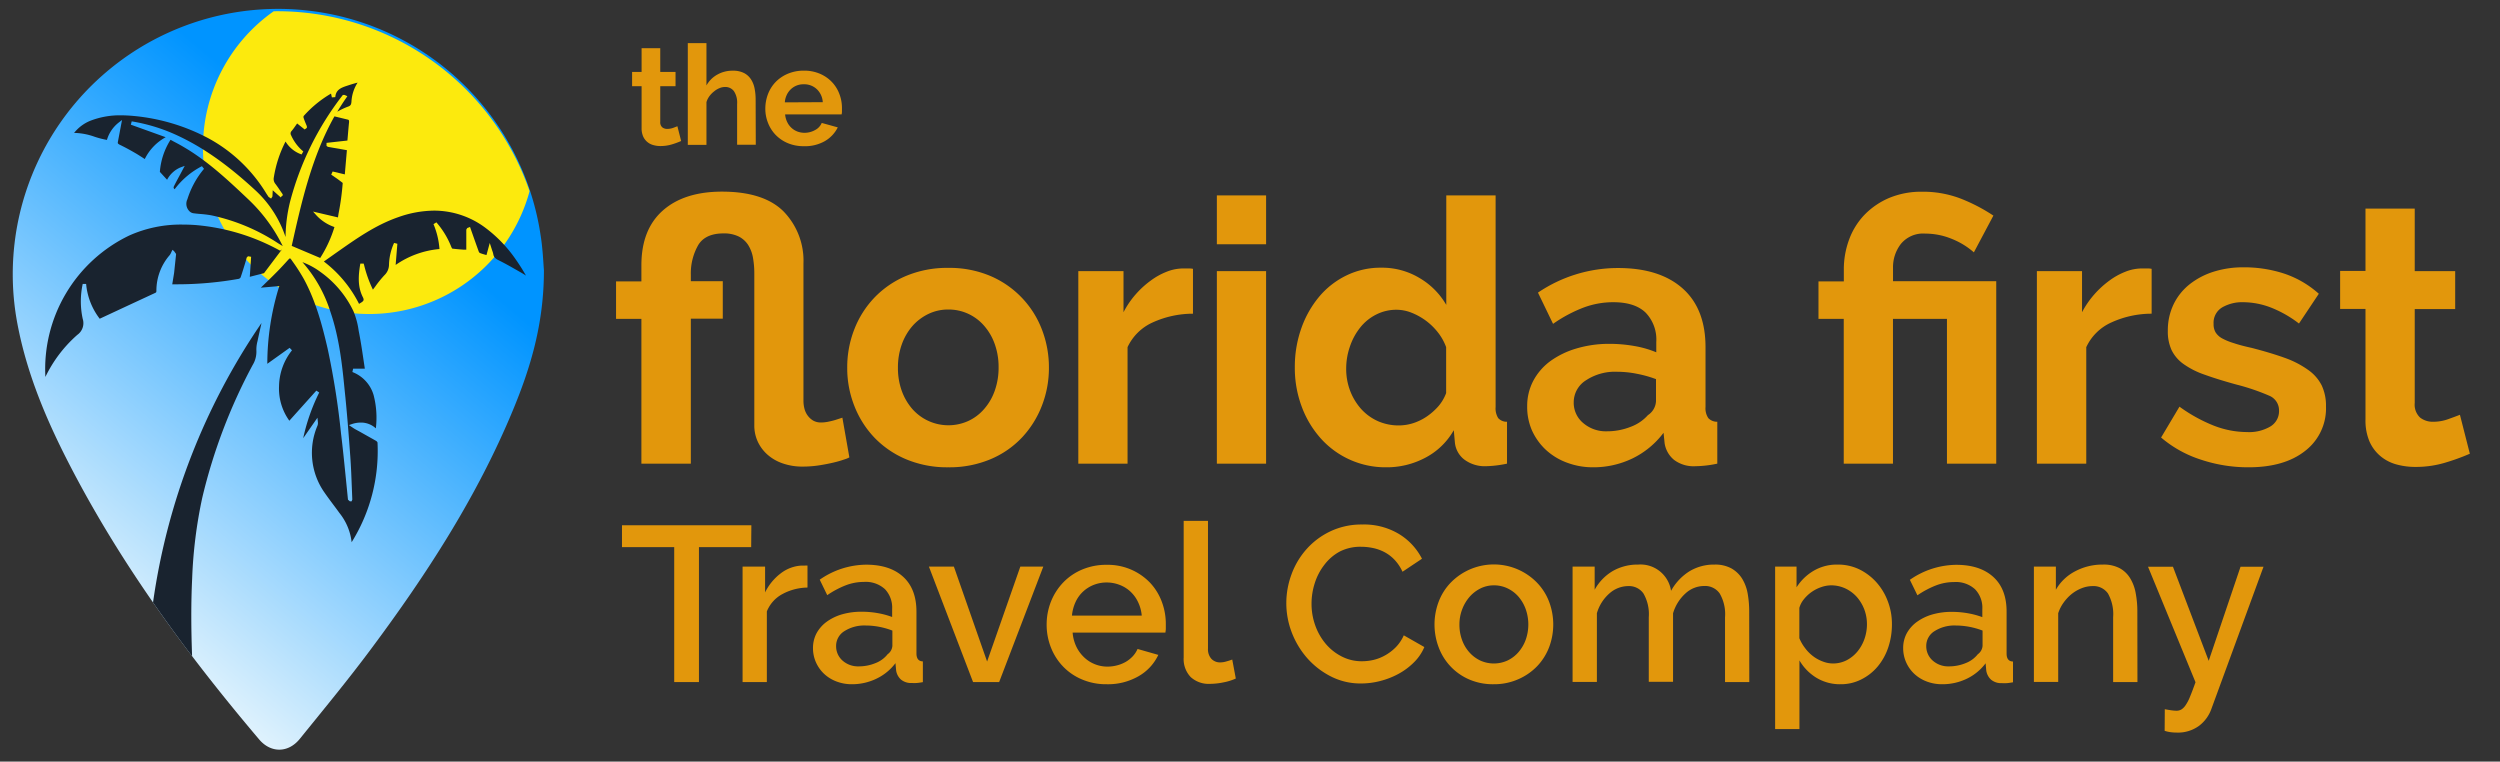 <?xml version="1.0" encoding="UTF-8"?> <svg xmlns="http://www.w3.org/2000/svg" xmlns:xlink="http://www.w3.org/1999/xlink" id="Layer_1" data-name="Layer 1" viewBox="0 0 526.54 160.4"><rect x="0" y="0" width="526.54" height="160.4" fill="#333333" stroke="none"/><defs><style>.cls-1{fill:#e2970c;}.cls-2{fill:url(#New_Gradient_Swatch_1);}.cls-3{fill:#fcea0d;}.cls-4{fill:#19232f;}</style><linearGradient id="New_Gradient_Swatch_1" x1="12.75" y1="120.79" x2="98.38" y2="18.74" gradientUnits="userSpaceOnUse"><stop offset="0" stop-color="#dff2fd"></stop><stop offset="0.78" stop-color="#0094ff"></stop></linearGradient></defs><path class="cls-1" d="M178.89,96.33a4.55,4.55,0,0,1-.93.39,21,21,0,0,1-2.24.66c-.93.23-2,.44-3.14.62a22.34,22.34,0,0,1-3.44.27,12.48,12.48,0,0,1-4.37-.7,9.41,9.41,0,0,1-3.21-1.89,8.4,8.4,0,0,1-2-2.75,8.07,8.07,0,0,1-.69-3.33v-32a18.83,18.83,0,0,0-.27-3.25,7.38,7.38,0,0,0-1-2.71,5.06,5.06,0,0,0-2-1.82,7,7,0,0,0-3.21-.66q-3.79,0-5.3,2.4a12,12,0,0,0-1.59,6.27v1.39h6.73v7.9h-6.73V97.65H135.09V67.16h-5.34v-7.9h5.34v-3.4q0-7.51,4.49-11.5t12.46-4q8.82,0,13,4.18a14.88,14.88,0,0,1,4.18,11V84.41a6.77,6.77,0,0,0,.19,1.59,4.26,4.26,0,0,0,.66,1.47,4,4,0,0,0,1.16,1.09,3.25,3.25,0,0,0,1.7.42,7.64,7.64,0,0,0,1.47-.15c.52-.11,1-.22,1.44-.35l1.58-.51Z"></path><path class="cls-1" d="M199.72,98.42a22.35,22.35,0,0,1-8.9-1.7,20,20,0,0,1-6.7-4.6,20.39,20.39,0,0,1-4.21-6.7,21.64,21.64,0,0,1-1.47-8,21.87,21.87,0,0,1,1.47-8,20.24,20.24,0,0,1,4.21-6.69,20,20,0,0,1,6.7-4.61,22.35,22.35,0,0,1,8.9-1.7,22.08,22.08,0,0,1,8.86,1.7,20,20,0,0,1,10.87,11.3,22.08,22.08,0,0,1,1.47,8,21.85,21.85,0,0,1-1.47,8,20.64,20.64,0,0,1-4.18,6.7,19.49,19.49,0,0,1-6.65,4.6A22.35,22.35,0,0,1,199.72,98.42Zm-10.6-21a14.13,14.13,0,0,0,.81,4.91,12,12,0,0,0,2.24,3.83,10.13,10.13,0,0,0,11.73,2.52,9.85,9.85,0,0,0,3.36-2.52,11.73,11.73,0,0,0,2.25-3.87,14.44,14.44,0,0,0,.81-4.95,14.22,14.22,0,0,0-.81-4.87,11.73,11.73,0,0,0-2.25-3.87,9.85,9.85,0,0,0-7.54-3.41,9.51,9.51,0,0,0-4.18.93,10.62,10.62,0,0,0-3.37,2.55,12.1,12.1,0,0,0-2.24,3.87A14.32,14.32,0,0,0,189.12,77.45Z"></path><path class="cls-1" d="M251.26,66.07a20.47,20.47,0,0,0-8.44,1.82,10.67,10.67,0,0,0-5.34,5.23V97.65H227.11V57.1h9.52v8.66A18.51,18.51,0,0,1,239.19,62a19.17,19.17,0,0,1,3.17-2.9,14.52,14.52,0,0,1,3.44-1.9,9.51,9.51,0,0,1,3.37-.66h1.28a4.28,4.28,0,0,1,.81.08Z"></path><path class="cls-1" d="M256.29,51.45V41.15h10.37v10.3Zm0,46.2V57.1h10.37V97.65Z"></path><path class="cls-1" d="M292,98.42a18.3,18.3,0,0,1-13.85-6.11,20.9,20.9,0,0,1-4-6.7,23.21,23.21,0,0,1-1.44-8.24,24.28,24.28,0,0,1,1.36-8.2,21.47,21.47,0,0,1,3.75-6.66A17.38,17.38,0,0,1,283.61,58a16.38,16.38,0,0,1,7.27-1.62A15.32,15.32,0,0,1,299,58.57a15.58,15.58,0,0,1,5.61,5.65V41.15H315V85.73a3.84,3.84,0,0,0,.54,2.32,2.4,2.4,0,0,0,1.86.78v8.82a23.56,23.56,0,0,1-4.41.54,7.19,7.19,0,0,1-4.57-1.39,5.15,5.15,0,0,1-2-3.64l-.23-2.55a14.73,14.73,0,0,1-6.08,5.84A17.31,17.31,0,0,1,292,98.42Zm2.71-8.82a9.89,9.89,0,0,0,3-.5,11.17,11.17,0,0,0,2.87-1.43A13.11,13.11,0,0,0,303,85.5a9.16,9.16,0,0,0,1.58-2.71V73.12A11.24,11.24,0,0,0,302.84,70a13.29,13.29,0,0,0-2.55-2.48,13.54,13.54,0,0,0-3-1.66,8.64,8.64,0,0,0-3.14-.62,9.35,9.35,0,0,0-4.29,1A10.07,10.07,0,0,0,286.47,69a13.08,13.08,0,0,0-2.16,4,14.08,14.08,0,0,0-.78,4.64,12.9,12.9,0,0,0,.85,4.72,12.39,12.39,0,0,0,2.32,3.8,10.63,10.63,0,0,0,3.53,2.55A10.78,10.78,0,0,0,294.75,89.6Z"></path><path class="cls-1" d="M335.46,98.42a15.45,15.45,0,0,1-5.49-1,13.29,13.29,0,0,1-4.42-2.71,12.78,12.78,0,0,1-2.9-4.07,12.37,12.37,0,0,1-1-5.1,11.31,11.31,0,0,1,1.27-5.31,12.37,12.37,0,0,1,3.56-4.14,17.94,17.94,0,0,1,5.46-2.67,24,24,0,0,1,7-1,30,30,0,0,1,5.3.46,21.37,21.37,0,0,1,4.6,1.32V72a8.14,8.14,0,0,0-2.28-6.19q-2.28-2.16-6.77-2.16a17.79,17.79,0,0,0-6.35,1.16,29.43,29.43,0,0,0-6.34,3.4l-3.18-6.58a30,30,0,0,1,16.87-5.18q8.75,0,13.59,4.29t4.83,12.43V85.73a3.68,3.68,0,0,0,.58,2.32,2.53,2.53,0,0,0,1.9.78v8.82a23.24,23.24,0,0,1-4.57.54,6.86,6.86,0,0,1-4.52-1.32,5.62,5.62,0,0,1-2-3.48l-.23-2.24a18,18,0,0,1-6.58,5.42A19,19,0,0,1,335.46,98.42Zm2.94-7.58a13.45,13.45,0,0,0,5-.93,9,9,0,0,0,3.68-2.48,3.71,3.71,0,0,0,1.7-2.94V79.85a24.55,24.55,0,0,0-4-1.12,21.27,21.27,0,0,0-4.18-.43A11.08,11.08,0,0,0,334,80.12a5.46,5.46,0,0,0-2.55,4.6,5.55,5.55,0,0,0,2,4.38A7.3,7.3,0,0,0,338.4,90.84Z"></path><path class="cls-1" d="M388.32,67.16H383v-7.9h5.34V56.79a18,18,0,0,1,1.12-6.35,14.91,14.91,0,0,1,3.25-5.22,15.91,15.91,0,0,1,5.18-3.53,17.51,17.51,0,0,1,6.93-1.31,22.21,22.21,0,0,1,8.09,1.43,36.73,36.73,0,0,1,6.93,3.6l-4.11,7.74A16.07,16.07,0,0,0,411,50.28a14.67,14.67,0,0,0-5.49-1.08,6.07,6.07,0,0,0-5.15,2.17,8,8,0,0,0-1.66,5v2.86h21.74V97.65H410.06V67.16H398.69V97.65H388.32Z"></path><path class="cls-1" d="M453.17,66.07a20.38,20.38,0,0,0-8.43,1.82,10.6,10.6,0,0,0-5.34,5.23V97.65H429V57.1h9.51v8.66A18.93,18.93,0,0,1,441.1,62a19.57,19.57,0,0,1,3.17-2.9,14.57,14.57,0,0,1,3.45-1.9,9.45,9.45,0,0,1,3.36-.66h1.28a4.28,4.28,0,0,1,.81.08Z"></path><path class="cls-1" d="M473.52,98.42a31.46,31.46,0,0,1-10-1.62,24.34,24.34,0,0,1-8.36-4.65l3.87-6.5a33,33,0,0,0,7.24,4,19.45,19.45,0,0,0,7,1.35,8.81,8.81,0,0,0,4.88-1.16A3.75,3.75,0,0,0,480,86.5a3.33,3.33,0,0,0-2.09-3.17A45.74,45.74,0,0,0,471.05,81c-2.63-.72-4.88-1.42-6.73-2.09a17.18,17.18,0,0,1-4.49-2.28,7.8,7.8,0,0,1-2.48-2.94,9.34,9.34,0,0,1-.77-4,12.61,12.61,0,0,1,1.2-5.57,12.07,12.07,0,0,1,3.36-4.22,15.73,15.73,0,0,1,5.07-2.67,20.61,20.61,0,0,1,6.31-.93,27.06,27.06,0,0,1,8.55,1.32,20.85,20.85,0,0,1,7.31,4.25l-4.18,6.27a24.09,24.09,0,0,0-6-3.4,16.5,16.5,0,0,0-5.77-1.09A8.38,8.38,0,0,0,468,64.76a3.76,3.76,0,0,0-1.78,3.48,3.31,3.31,0,0,0,.43,1.78A3.73,3.73,0,0,0,468,71.26a12.9,12.9,0,0,0,2.44,1q1.5.51,3.75,1c2.79.72,5.17,1.44,7.16,2.16A19.78,19.78,0,0,1,486.26,78,8.83,8.83,0,0,1,489,81.2a10,10,0,0,1,.89,4.38,11.29,11.29,0,0,1-4.41,9.4Q481.11,98.43,473.52,98.42Z"></path><path class="cls-1" d="M520.19,95.56a45.48,45.48,0,0,1-5.11,1.86,21.42,21.42,0,0,1-6.34.92,14.83,14.83,0,0,1-4.07-.54,8.87,8.87,0,0,1-3.32-1.74A8.5,8.5,0,0,1,499.06,93a11.2,11.2,0,0,1-.85-4.61V65.07h-5.34v-8h5.34V43.94h10.37V57.1h8.52v8h-8.52V84.88a3.73,3.73,0,0,0,1.12,3.06,4.32,4.32,0,0,0,2.75.89,9.37,9.37,0,0,0,3.18-.55c1-.36,1.85-.67,2.47-.92Z"></path><path class="cls-1" d="M158.21,115.24h-11v28.41H142V115.24H131v-4.61h27.25Z"></path><path class="cls-1" d="M170.07,123.75a11.42,11.42,0,0,0-5.28,1.37,7.2,7.2,0,0,0-3.28,3.65v14.88H156.4V119.33h4.74v5.44a11.19,11.19,0,0,1,3.28-4,7.89,7.89,0,0,1,4.35-1.65h.76a3,3,0,0,1,.54,0Z"></path><path class="cls-1" d="M179.46,144.11a9,9,0,0,1-3.28-.58,7.8,7.8,0,0,1-2.6-1.6,7.47,7.47,0,0,1-1.72-2.42,7.26,7.26,0,0,1-.63-3,6.59,6.59,0,0,1,.74-3.12,7.36,7.36,0,0,1,2.12-2.42,10.47,10.47,0,0,1,3.25-1.58,14.77,14.77,0,0,1,4.17-.55,19.25,19.25,0,0,1,3.39.3,17,17,0,0,1,3,.81v-1.67a5.65,5.65,0,0,0-1.53-4.21,6,6,0,0,0-4.42-1.51,10.71,10.71,0,0,0-3.84.72,19.39,19.39,0,0,0-3.88,2.07l-1.58-3.26a17.31,17.31,0,0,1,9.77-3.16c3.34,0,5.95.85,7.81,2.56s2.79,4.15,2.79,7.35v8.78q0,1.64,1.35,1.68v4.37c-.5.09-.93.15-1.28.18a9.45,9.45,0,0,1-1.05,0,3.31,3.31,0,0,1-2.3-.74,3.18,3.18,0,0,1-1-1.91l-.14-1.53a10.87,10.87,0,0,1-4,3.27A11.82,11.82,0,0,1,179.46,144.11Zm1.4-3.76a9.22,9.22,0,0,0,3.51-.68,6,6,0,0,0,2.58-1.88,2.36,2.36,0,0,0,1-1.77v-3.21a16,16,0,0,0-2.76-.79,15.82,15.82,0,0,0-2.86-.28,7.83,7.83,0,0,0-4.49,1.19,3.64,3.64,0,0,0-1.74,3.14,4,4,0,0,0,1.34,3.05A4.92,4.92,0,0,0,180.86,140.35Z"></path><path class="cls-1" d="M204.94,143.65l-9.3-24.32h5.26l7,20,7-20h4.84l-9.3,24.32Z"></path><path class="cls-1" d="M233.07,144.11a12.87,12.87,0,0,1-5.16-1,11.84,11.84,0,0,1-4-2.72,12.13,12.13,0,0,1-2.56-4,13,13,0,0,1-.91-4.83,13.2,13.2,0,0,1,.91-4.86,12.45,12.45,0,0,1,2.56-4,11.89,11.89,0,0,1,4-2.74,13,13,0,0,1,5.21-1,12.32,12.32,0,0,1,9.07,3.74,11.88,11.88,0,0,1,2.49,4,13.17,13.17,0,0,1,.86,4.72c0,.37,0,.72,0,1s-.06.6-.09.82H225.91a8.49,8.49,0,0,0,.77,2.93,7.69,7.69,0,0,0,1.63,2.25,7,7,0,0,0,2.28,1.47,7.12,7.12,0,0,0,2.67.51,8.11,8.11,0,0,0,2-.26,7.31,7.31,0,0,0,1.84-.74,6.61,6.61,0,0,0,1.49-1.19,5.53,5.53,0,0,0,1-1.53l4.37,1.25a10.12,10.12,0,0,1-4.16,4.49A12.92,12.92,0,0,1,233.07,144.11Zm7.4-14.46a8.24,8.24,0,0,0-.77-2.83,7.26,7.26,0,0,0-1.6-2.21,7,7,0,0,0-2.28-1.42,7.5,7.5,0,0,0-2.75-.51,7.31,7.31,0,0,0-2.72.51,7.1,7.1,0,0,0-2.25,1.42,6.89,6.89,0,0,0-1.58,2.21,8.69,8.69,0,0,0-.75,2.83Z"></path><path class="cls-1" d="M249.3,109.7h5.12v26.93a3,3,0,0,0,.7,2.11,2.49,2.49,0,0,0,1.95.77,4.29,4.29,0,0,0,1.18-.19c.45-.12.88-.26,1.28-.41l.75,4a11.5,11.5,0,0,1-2.65.82,14.55,14.55,0,0,1-2.75.3,5.61,5.61,0,0,1-4.11-1.44,5.48,5.48,0,0,1-1.47-4.09Z"></path><path class="cls-1" d="M270.92,126.91A17.41,17.41,0,0,1,272,121a16.43,16.43,0,0,1,3.14-5.3,15.72,15.72,0,0,1,5.05-3.79,15.27,15.27,0,0,1,6.74-1.44,14.24,14.24,0,0,1,7.72,2,13,13,0,0,1,4.84,5.21l-4.1,2.74a9.23,9.23,0,0,0-1.67-2.51,8.22,8.22,0,0,0-2.14-1.63,9.33,9.33,0,0,0-2.42-.86,12.09,12.09,0,0,0-2.42-.26,9.46,9.46,0,0,0-4.55,1A10,10,0,0,0,278.9,119a12.32,12.32,0,0,0-2,3.86,14.09,14.09,0,0,0-.67,4.27,13.37,13.37,0,0,0,.79,4.61,12.44,12.44,0,0,0,2.2,3.86,10.84,10.84,0,0,0,3.38,2.67,9.17,9.17,0,0,0,4.27,1,10.85,10.85,0,0,0,2.49-.3,9.43,9.43,0,0,0,2.47-1,10,10,0,0,0,2.18-1.69,8.48,8.48,0,0,0,1.65-2.47l4.33,2.47a9.93,9.93,0,0,1-2.24,3.27,14,14,0,0,1-3.25,2.4,16.71,16.71,0,0,1-3.84,1.49,16.14,16.14,0,0,1-4,.51,13.68,13.68,0,0,1-6.37-1.49,16.78,16.78,0,0,1-5-3.88,17.92,17.92,0,0,1-3.25-5.44A17.18,17.18,0,0,1,270.92,126.91Z"></path><path class="cls-1" d="M314.63,144.11a12.64,12.64,0,0,1-5.18-1,11.86,11.86,0,0,1-6.44-6.77,13.59,13.59,0,0,1,0-9.62,11.78,11.78,0,0,1,2.53-4,12.68,12.68,0,0,1,18.18,0,11.81,11.81,0,0,1,2.54,4,13.59,13.59,0,0,1,0,9.62,12,12,0,0,1-2.54,4,12.37,12.37,0,0,1-4,2.74A12.54,12.54,0,0,1,314.63,144.11Zm-7.25-12.55a9.2,9.2,0,0,0,.56,3.25,7.88,7.88,0,0,0,1.53,2.58,7.23,7.23,0,0,0,2.3,1.73,6.91,6.91,0,0,0,5.72,0,7,7,0,0,0,2.31-1.75,8.31,8.31,0,0,0,1.53-2.6,9.68,9.68,0,0,0,0-6.49,8.34,8.34,0,0,0-1.53-2.63,7.15,7.15,0,0,0-2.31-1.74,6.54,6.54,0,0,0-2.86-.63,6.33,6.33,0,0,0-2.81.65,7.5,7.5,0,0,0-2.3,1.77,8.69,8.69,0,0,0-1.56,2.63A8.82,8.82,0,0,0,307.38,131.56Z"></path><path class="cls-1" d="M368.43,143.65h-5.11V130a8.67,8.67,0,0,0-1.12-5,3.74,3.74,0,0,0-3.25-1.58,5.81,5.81,0,0,0-4,1.6,9.11,9.11,0,0,0-2.58,4.16v14.42h-5.11V130a8.72,8.72,0,0,0-1.12-5,3.7,3.7,0,0,0-3.21-1.56,6,6,0,0,0-4,1.58,8.76,8.76,0,0,0-2.6,4.14v14.46h-5.12V119.33h4.65v4.88a10.39,10.39,0,0,1,3.79-3.93,10.51,10.51,0,0,1,5.37-1.37,6.5,6.5,0,0,1,6.93,5.53,11.27,11.27,0,0,1,3.86-4.11,9.94,9.94,0,0,1,5.3-1.42,7.1,7.1,0,0,1,3.56.81,6.36,6.36,0,0,1,2.26,2.17,9.1,9.1,0,0,1,1.16,3.14,21.76,21.76,0,0,1,.32,3.79Z"></path><path class="cls-1" d="M387.68,144.11a9.54,9.54,0,0,1-5.16-1.39,10.39,10.39,0,0,1-3.53-3.63v14.46h-5.12V119.33h4.51v4.37a10.66,10.66,0,0,1,3.61-3.49,9.63,9.63,0,0,1,5-1.3,10.35,10.35,0,0,1,4.6,1,11.83,11.83,0,0,1,3.63,2.75,12.56,12.56,0,0,1,2.39,4,13.29,13.29,0,0,1,.86,4.79,15.11,15.11,0,0,1-.79,4.95,12.36,12.36,0,0,1-2.23,4,10.77,10.77,0,0,1-3.42,2.69A9.44,9.44,0,0,1,387.68,144.11ZM386,139.74a6.29,6.29,0,0,0,2.95-.69,7.35,7.35,0,0,0,2.28-1.86,8.61,8.61,0,0,0,1.47-2.66,9.36,9.36,0,0,0,.51-3.06,8.83,8.83,0,0,0-.58-3.17,8.62,8.62,0,0,0-1.58-2.6,7.56,7.56,0,0,0-2.4-1.77,7.12,7.12,0,0,0-3-.65,6.45,6.45,0,0,0-2.05.37,8.07,8.07,0,0,0-2,1,7.8,7.8,0,0,0-1.63,1.51,5,5,0,0,0-1,1.88v6.37a9.1,9.1,0,0,0,1.21,2.09,8.49,8.49,0,0,0,1.65,1.68,7.8,7.8,0,0,0,2,1.11A6,6,0,0,0,386,139.74Z"></path><path class="cls-1" d="M409.07,144.11a9.05,9.05,0,0,1-3.28-.58,7.9,7.9,0,0,1-2.6-1.6,7.47,7.47,0,0,1-1.72-2.42,7.26,7.26,0,0,1-.63-3,6.48,6.48,0,0,1,.75-3.12A7.33,7.33,0,0,1,403.7,131a10.52,10.52,0,0,1,3.26-1.58,14.65,14.65,0,0,1,4.16-.55,19.08,19.08,0,0,1,3.39.3,17.08,17.08,0,0,1,3,.81v-1.67a5.62,5.62,0,0,0-1.54-4.21,6,6,0,0,0-4.42-1.51,10.61,10.61,0,0,0-3.83.72,19.12,19.12,0,0,0-3.88,2.07l-1.59-3.26a17.31,17.31,0,0,1,9.77-3.16q5,0,7.81,2.56t2.79,7.35v8.78q0,1.64,1.35,1.68v4.37c-.5.09-.92.15-1.28.18a9.34,9.34,0,0,1-1.05,0,3.31,3.31,0,0,1-2.3-.74,3.23,3.23,0,0,1-1-1.91l-.14-1.53a10.72,10.72,0,0,1-4,3.27A11.79,11.79,0,0,1,409.07,144.11Zm1.4-3.76a9.18,9.18,0,0,0,3.51-.68,6,6,0,0,0,2.58-1.88,2.38,2.38,0,0,0,1-1.77v-3.21a16,16,0,0,0-5.63-1.07,7.83,7.83,0,0,0-4.49,1.19,3.64,3.64,0,0,0-1.74,3.14,4,4,0,0,0,1.35,3.05A4.9,4.9,0,0,0,410.47,140.35Z"></path><path class="cls-1" d="M450.18,143.65h-5.12V130a8.83,8.83,0,0,0-1.09-5,3.7,3.7,0,0,0-3.23-1.56,6.29,6.29,0,0,0-2.23.42,8,8,0,0,0-2.1,1.18,9.13,9.13,0,0,0-1.74,1.82,8,8,0,0,0-1.18,2.3v14.46h-5.12V119.33H433v4.88a9.91,9.91,0,0,1,4.05-3.88,12.14,12.14,0,0,1,5.85-1.42,7.2,7.2,0,0,1,3.59.79,5.92,5.92,0,0,1,2.2,2.16,9.19,9.19,0,0,1,1.14,3.17,20.81,20.81,0,0,1,.33,3.79Z"></path><path class="cls-1" d="M455.94,149.37c.47.09.93.17,1.38.23a8.45,8.45,0,0,0,1.09.09,2,2,0,0,0,1-.25,3,3,0,0,0,.91-.91,8.79,8.79,0,0,0,.95-1.84c.33-.79.71-1.8,1.14-3l-10-24.32h5.25l7.53,19.81,6.7-19.81h4.84l-11,30a7.63,7.63,0,0,1-2.59,3.51,7.51,7.51,0,0,1-4.72,1.41,9.48,9.48,0,0,1-1.16-.07,6.67,6.67,0,0,1-1.35-.3Z"></path><path class="cls-1" d="M143.46,29.7a17.9,17.9,0,0,1-1.94.71,8.24,8.24,0,0,1-2.4.35,5.46,5.46,0,0,1-1.54-.21,3.24,3.24,0,0,1-2.13-1.83,4.34,4.34,0,0,1-.32-1.75V18.15h-2v-3h2v-5h3.93v5h3.22v3h-3.22v7.5a1.4,1.4,0,0,0,.42,1.16,1.63,1.63,0,0,0,1.05.34,3.78,3.78,0,0,0,1.2-.2l.94-.36Z"></path><path class="cls-1" d="M159.18,30.49h-3.93V21.87a4.33,4.33,0,0,0-.68-2.68,2.26,2.26,0,0,0-1.9-.87,2.94,2.94,0,0,0-1.12.24,4,4,0,0,0-1.11.66,5.18,5.18,0,0,0-1,1,4.12,4.12,0,0,0-.65,1.29v9h-3.93V9.08h3.93V18a5.87,5.87,0,0,1,2.31-2.3,6.43,6.43,0,0,1,3.21-.81,5.07,5.07,0,0,1,2.43.51,3.89,3.89,0,0,1,1.47,1.37,5.45,5.45,0,0,1,.73,1.93,11.79,11.79,0,0,1,.21,2.23Z"></path><path class="cls-1" d="M169.29,30.79a8.5,8.5,0,0,1-3.34-.63,7.79,7.79,0,0,1-2.56-1.72,7.57,7.57,0,0,1-1.62-2.52,8,8,0,0,1-.58-3,8.61,8.61,0,0,1,.56-3.1,7.52,7.52,0,0,1,1.61-2.55,7.78,7.78,0,0,1,2.57-1.74,8.57,8.57,0,0,1,3.39-.65,8.36,8.36,0,0,1,3.36.65,7.64,7.64,0,0,1,2.52,1.73,7.32,7.32,0,0,1,1.58,2.52,8.21,8.21,0,0,1,.55,3c0,.25,0,.5,0,.73a3,3,0,0,1-.07.59H165.36a4.44,4.44,0,0,0,.44,1.61,3.92,3.92,0,0,0,2.17,2,4.29,4.29,0,0,0,1.47.26,4.52,4.52,0,0,0,2.21-.57,3,3,0,0,0,1.42-1.51l3.38.94a6.91,6.91,0,0,1-2.72,2.89A8.42,8.42,0,0,1,169.29,30.79Zm4-9.27A4.11,4.11,0,0,0,172,18.75a3.87,3.87,0,0,0-2.74-1,3.82,3.82,0,0,0-2.7,1.05,3.91,3.91,0,0,0-.86,1.2,4.18,4.18,0,0,0-.4,1.56Z"></path><path class="cls-2" d="M114.56,56.9c0,11.3-2.82,20.55-6.55,29.54-7.56,18.22-18.21,34.62-29.94,50.35-4.78,6.42-9.89,12.6-14.93,18.83-2.43,3-6.08,3-8.52.16C39.41,137.84,25.57,119,14.71,98c-5-9.66-9.22-19.64-11.16-30.45A55.89,55.89,0,1,1,113.87,49.62c.46,2.87.56,5.79.69,7.28"></path><path class="cls-3" d="M42.75,31a35,35,0,0,0,68.79,9.26A56.22,56.22,0,0,0,57.65,2.37,35,35,0,0,0,42.75,31Z"></path><path class="cls-4" d="M95.05,52a2,2,0,0,0,.2.36c.81.1,1.64.17,2.47.23l.49,0V48.36l.2-.33L99,47.8l.12.36s1.21,3.45,1.64,4.62a1.07,1.07,0,0,0,.27.49,10.26,10.26,0,0,0,1.22.39l.21.06.69-2.55.54,1.67a3.59,3.59,0,0,1,.21.73c.1.55.38.87,1.09,1.23,1.63.8,3.19,1.72,5,2.75.27.16.54.33.79.5-.63-1.12-1.33-2.23-2.12-3.36a28.44,28.44,0,0,0-6.11-6.47,18.07,18.07,0,0,0-11.1-3.86,23.07,23.07,0,0,0-7.49,1.35c-4.94,1.7-9,4.62-13.39,7.7l-2.36,1.67A25.75,25.75,0,0,1,75.62,64l.47-.29c.5-.32.63-.53.34-1.11-1.09-2.14-1-4.38-.54-7.08l.71,0,.12.44A25.78,25.78,0,0,0,78.54,61l.48-.63A23.4,23.4,0,0,1,80.93,58a3.1,3.1,0,0,0,1-2.23A11.87,11.87,0,0,1,83,51.16l.69.18-.36,4.46a19.11,19.11,0,0,1,9.23-3.35,16.6,16.6,0,0,0-1.26-5.24l.61-.38A17.74,17.74,0,0,1,95.05,52Z"></path><path class="cls-4" d="M68.33,103.72c.58.84,1.19,1.66,1.8,2.48.46.61.91,1.21,1.35,1.83a11.94,11.94,0,0,1,2.58,6.17,36.31,36.31,0,0,0,5.45-21,.76.76,0,0,0-.33-.36C78.1,92.22,77,91.62,75.92,91l-1.21-.66c-.11-.06-1.23-.81-1.23-.81l.71-.24A5.75,5.75,0,0,1,76.05,89a4.6,4.6,0,0,1,3.11,1.22,18.94,18.94,0,0,0-.47-7,7.41,7.41,0,0,0-4.08-4.7l-.39-.17.15-.7h2.47l-.3-2c-.28-1.9-.56-3.8-1-6a16.29,16.29,0,0,0-1.12-4.15,21.54,21.54,0,0,0-6.84-8.16,15.61,15.61,0,0,0-3.89-2.13,28.78,28.78,0,0,1,5.88,10.4c1.88,5.45,2.5,11.25,3,16.36.51,4.79.88,9.65,1.21,14.21.15,2.07.23,4.15.31,6.23l.11,2.81-.15.37-.36,0-.4-.35-.46-4.59c-.31-3.1-.62-6.2-1-9.3a164.69,164.69,0,0,0-2.82-17.9c-1.06-4.58-2.41-9.88-5-14.66a39.34,39.34,0,0,0-2.35-3.67l-.23-.33c-.25-.36-.35-.38-.35-.38s-.11,0-.43.36l-.58.64c-.62.68-1.25,1.36-1.9,2-.87.89-1.77,1.75-2.7,2.66l-.54.52,3.9-.34-.17.53a55,55,0,0,0-2.36,15.84L61,73.26l.5.52a12.42,12.42,0,0,0-2.73,7.56,11.57,11.57,0,0,0,2.17,7.27l5.69-6.34.6.4a40.91,40.91,0,0,0-3.37,9.62l3-4.31.1,1a1.48,1.48,0,0,1-.12.73A14.55,14.55,0,0,0,68.33,103.72Z"></path><path class="cls-4" d="M59.13,41.58l-1.69-1.51-.06,1.31-.28.44-.53-.34-.48-.73A32.24,32.24,0,0,0,43.66,29a41.67,41.67,0,0,0-15.53-4.58c-.88-.08-1.76-.13-2.63-.13a17.09,17.09,0,0,0-6.56,1.18A8.38,8.38,0,0,0,15.6,28h.29a13.53,13.53,0,0,1,4,.79,18.47,18.47,0,0,0,2.63.68,7.22,7.22,0,0,1,2.43-3.62l.75-.58-.89,4.71c0,.2,0,.28.36.48,1.13.55,2.25,1.15,3.34,1.79.55.31,1.07.67,1.61,1l.37.25a10.48,10.48,0,0,1,4.41-4.6l-7.34-2.64.18-.7a37,37,0,0,1,8.17,2.33c5.91,2.49,11.61,6.39,17.94,12.25a23.4,23.4,0,0,1,6.29,9.78,32.49,32.49,0,0,1,.93-7.34A62.23,62.23,0,0,1,72.21,20l.37,0,.58.26-.25.37c-.66.95-1.28,1.91-1.87,2.89l.25-.13a13.57,13.57,0,0,1,2-.93c.55-.19.67-.42.73-1a8.23,8.23,0,0,1,1.3-4.06c-.67.17-1.34.37-2,.59-1.39.45-2.58.84-2.7,2.47l-.72.05-.18-.8a23.82,23.82,0,0,0-5.77,4.73.63.63,0,0,0,0,.4c.13.41.29.81.46,1.21l.22.53,0,.35-.46.34L62.58,26l-.2.29c-.32.46-.63.91-1,1.34a.73.73,0,0,0-.07.86,9.42,9.42,0,0,0,2.57,3.41l-.36.63a6.34,6.34,0,0,1-3.38-2.72,25.07,25.07,0,0,0-2.47,7.56,1.61,1.61,0,0,0,.35,1.38c.35.46.68.94,1,1.42l.43.62.15.31-.27.22Z"></path><path class="cls-4" d="M9.56,79.39a27.87,27.87,0,0,1,6.73-8.87,3,3,0,0,0,1.13-3.37,17.31,17.31,0,0,1,0-7.35l.72,0A14.07,14.07,0,0,0,21,67.13l3.09-1.44q4.29-2,8.6-4c.23-.11.25-.18.25-.54a11.42,11.42,0,0,1,2.81-7.43,3.21,3.21,0,0,0,.37-.7l.22-.41.34.31.41.57-.42,4-.39,2.39h1a74.73,74.73,0,0,0,13-1.15.72.72,0,0,0,.39-.29c.33-.94.62-1.9.91-2.85l.24-.8.13-.52.28-.3.66.11-.28,4.22,3-.77,3.77-5L59,52.8A44.46,44.46,0,0,0,41.1,47.39c-.87-.06-1.74-.09-2.59-.09a26.54,26.54,0,0,0-11.28,2.3A31.19,31.19,0,0,0,9.56,79.39Z"></path><path class="cls-4" d="M40.47,121.89a97.35,97.35,0,0,1,2.13-17.06A115.22,115.22,0,0,1,53.2,76.9,5.37,5.37,0,0,0,54,73.84a6.63,6.63,0,0,1,.24-2c.26-1.24.54-2.47.82-3.71v-.07a138.25,138.25,0,0,0-22.83,58.84q4,5.74,8.23,11.32C40.25,132.45,40.22,127,40.47,121.89Z"></path><path class="cls-4" d="M73.26,28.58c.08-.95.16-1.9.26-2.85,0-.39,0-.48-.36-.56l-2.72-.66c-4.76,8.47-6.92,17.94-9,27.28l6,2.54a26.37,26.37,0,0,0,3-6.51,9.26,9.26,0,0,1-3.74-2.4l-.77-.86,5.25,1.23L71.3,45a53.43,53.43,0,0,0,.88-6.47c-.51-.4-1-.78-1.63-1.2l-.79-.55.3-.66,2.56.61.44-5.1-4-.7-.29-.2,0-.64,4.4-.49Z"></path><path class="cls-4" d="M40,44.58a1.49,1.49,0,0,0,.71.33c.51.07,1,.12,1.53.16a22.42,22.42,0,0,1,2.31.29,41.14,41.14,0,0,1,14,5.86l1,.61h0a34.26,34.26,0,0,0-7.14-9.74c-4.23-4-8.6-8.15-13.78-11.16-.64-.38-1.29-.73-2-1.1l-.71-.39a14.6,14.6,0,0,0-2.25,6.76l1.52,1.66a5.69,5.69,0,0,1,2.82-2.6l.9-.33-1,1.88c-.39.72-.77,1.42-1.13,2.13-.26.51-.31.61,0,.92A16.78,16.78,0,0,1,42.53,35l.44.56a18.46,18.46,0,0,0-3.5,6.4A2.2,2.2,0,0,0,40,44.58Z"></path></svg> 